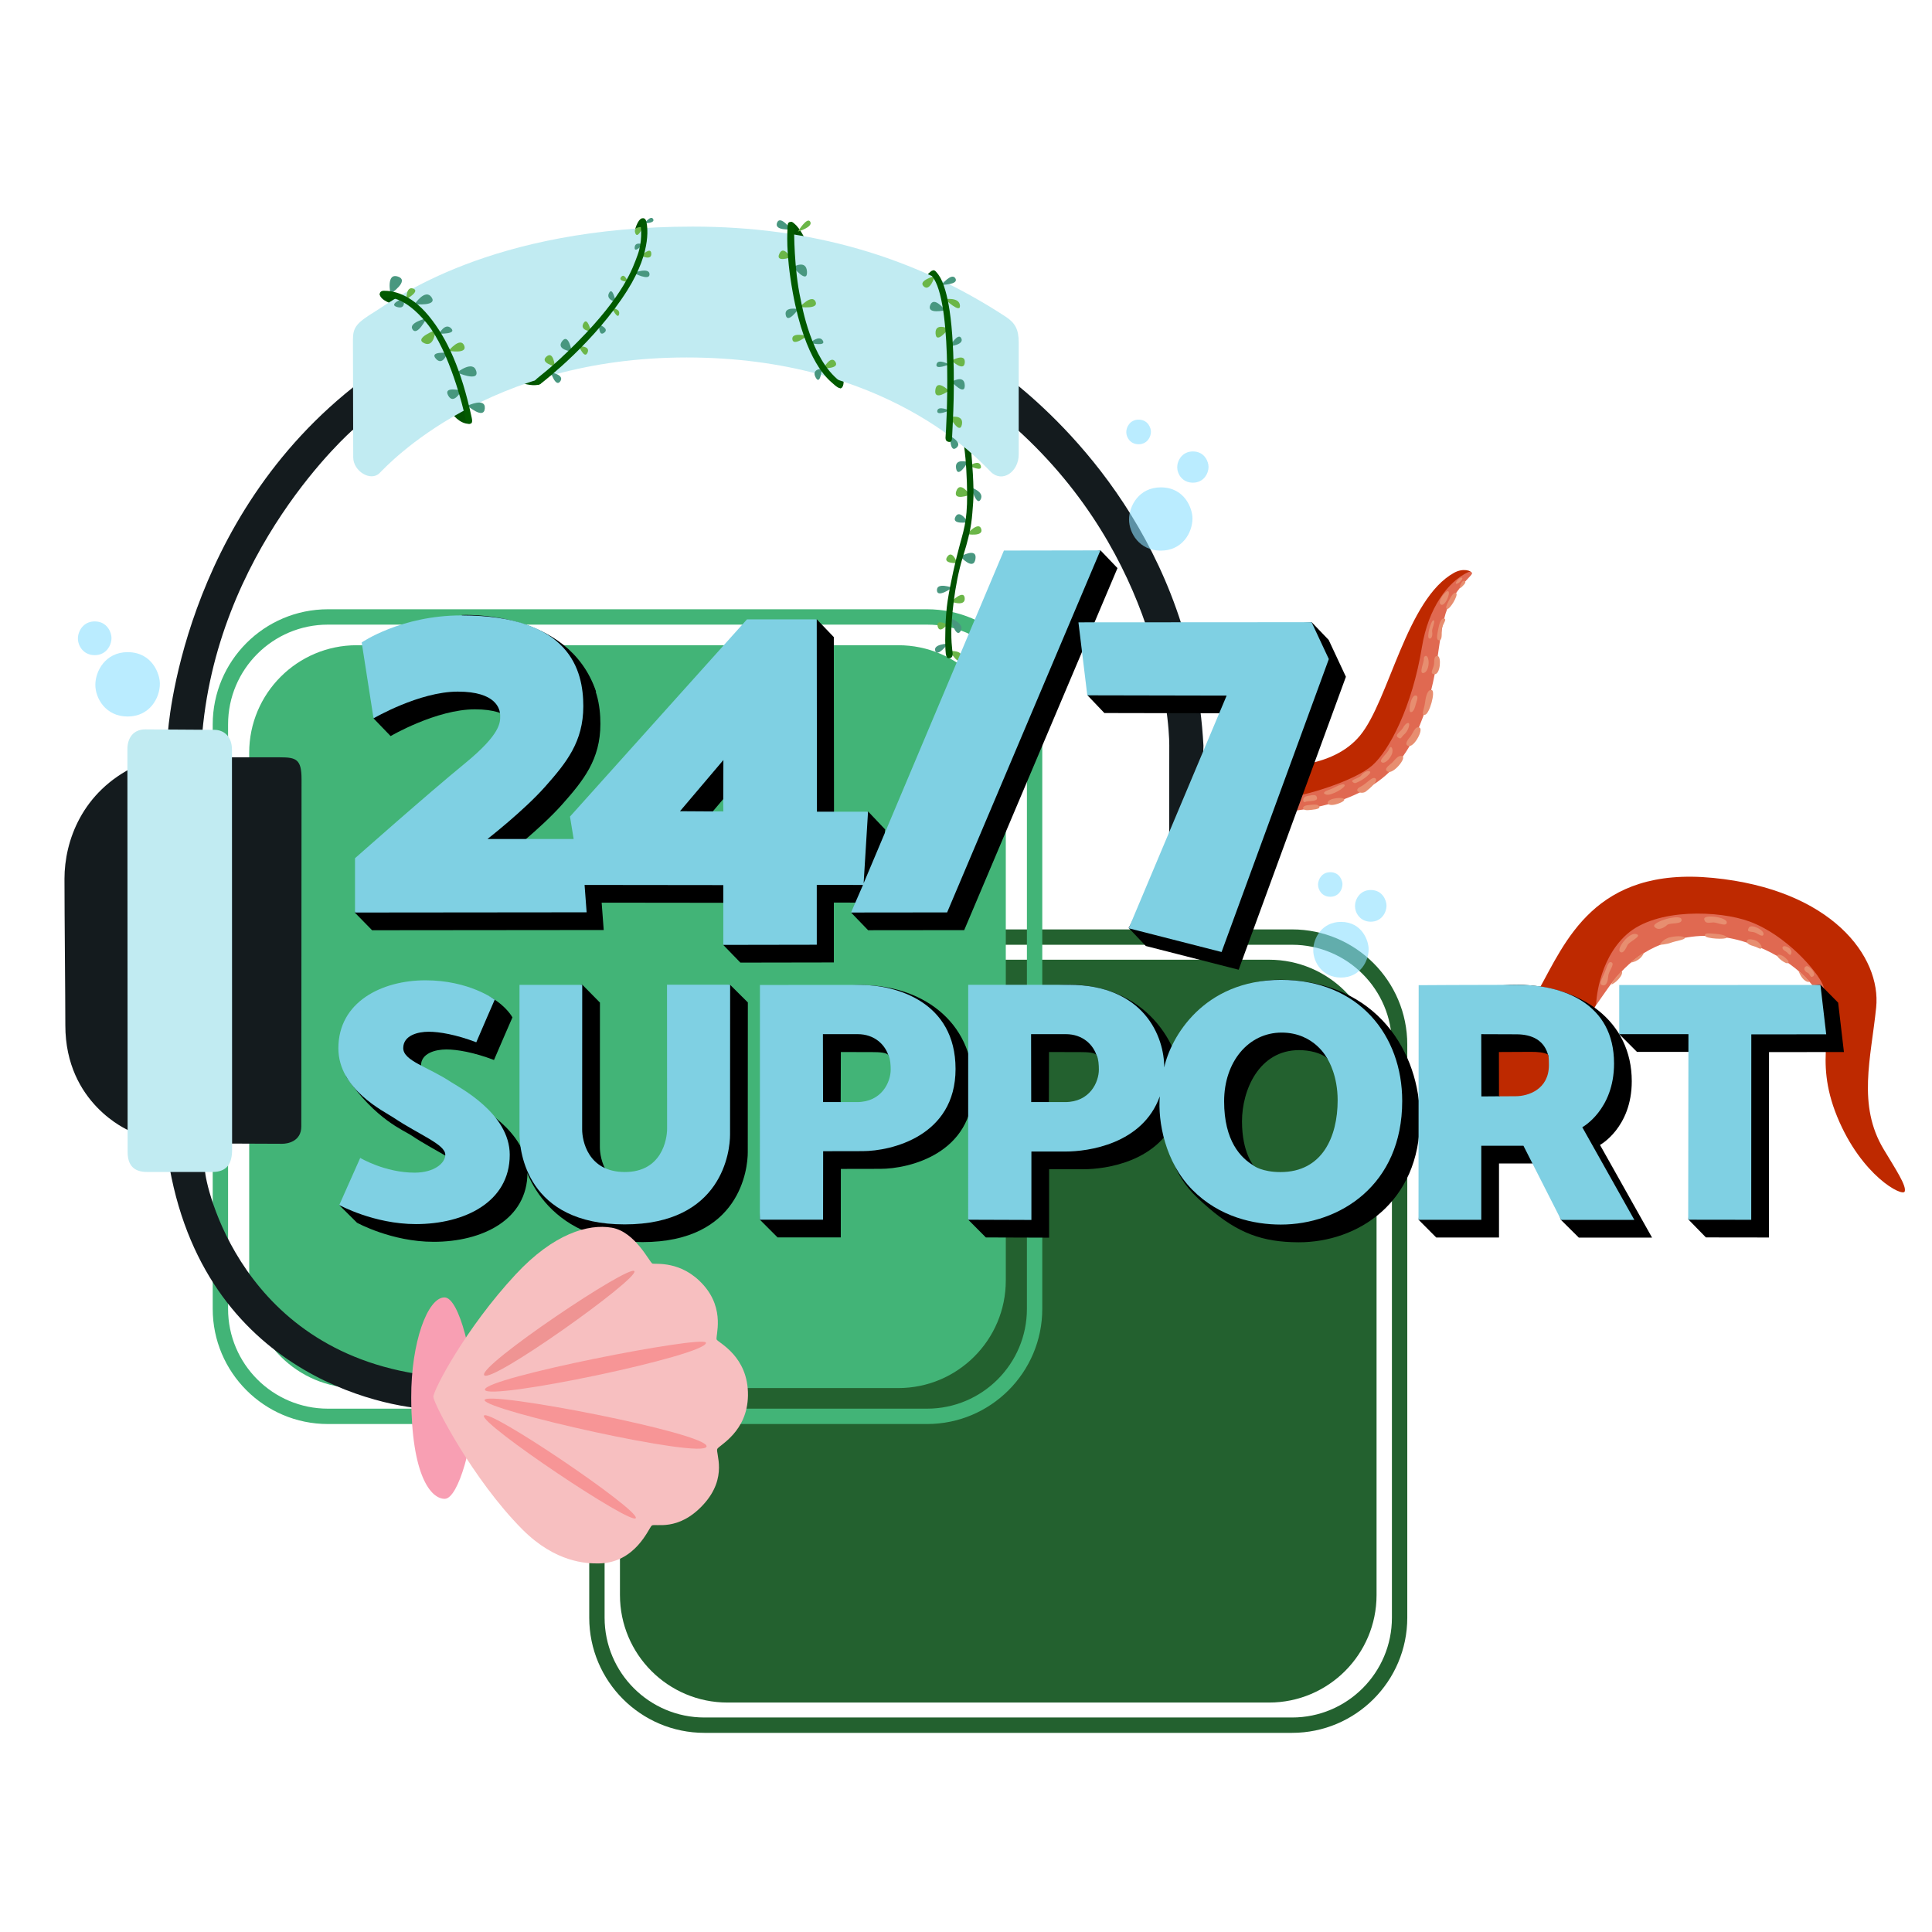 <svg xmlns="http://www.w3.org/2000/svg" xmlns:xlink="http://www.w3.org/1999/xlink" preserveAspectRatio="xMidYMid meet" width="4000" height="4000" viewBox="0 0 4000 4000" style="width:100%;height:100%"><defs><animate attributeType="XML" attributeName="opacity" dur="1s" from="0" to="1" xlink:href="#time_group"/></defs><g id="_R_G"><g id="_R_G_L_5_G" transform=" translate(2727.581, 1819.671) scale(1.59, 1.59) translate(0, 0)"><path id="_R_G_L_5_G_D_0_P_0" fill="#23612f" fill-opacity="1" fill-rule="nonzero" d=" M77 245.23 C77,245.23 77,932.5 77,932.5 C77,1009.77 14.27,1072.5 -63,1072.5 C-63,1072.5 -768.19,1072.5 -768.19,1072.5 C-845.45,1072.5 -908.19,1009.77 -908.19,932.5 C-908.19,932.5 -908.19,245.23 -908.19,245.23 C-908.19,167.96 -845.45,105.23 -768.19,105.23 C-768.19,105.23 -63,105.23 -63,105.23 C14.27,105.23 77,167.96 77,245.23z "/><path id="_R_G_L_5_G_D_1_P_0" stroke="#23612f" stroke-linecap="round" stroke-linejoin="round" fill="none" stroke-width="20" stroke-opacity="1" d=" M107.01 215.77 C107.01,215.77 107.01,961.96 107.01,961.96 C107.01,1039.23 44.27,1101.96 -32.99,1101.96 C-32.99,1101.96 -798.19,1101.96 -798.19,1101.96 C-875.46,1101.96 -938.19,1039.23 -938.19,961.96 C-938.19,961.96 -938.19,215.77 -938.19,215.77 C-938.19,138.5 -875.46,75.77 -798.19,75.77 C-798.19,75.77 -32.99,75.77 -32.99,75.77 C44.27,75.77 107.01,138.5 107.01,215.77z "/><path id="_R_G_L_5_G_D_2_P_0" fill="#42b477" fill-opacity="1" fill-rule="nonzero" d=" M-405.78 -164.28 C-405.78,-164.28 -405.78,523 -405.78,523 C-405.78,600.26 -468.52,663 -545.78,663 C-545.78,663 -1250.97,663 -1250.97,663 C-1328.24,663 -1390.97,600.26 -1390.97,523 C-1390.97,523 -1390.97,-164.28 -1390.97,-164.28 C-1390.97,-241.55 -1328.24,-304.28 -1250.97,-304.28 C-1250.97,-304.28 -545.78,-304.28 -545.78,-304.28 C-468.52,-304.28 -405.78,-241.55 -405.78,-164.28z "/><path id="_R_G_L_5_G_D_3_P_0" stroke="#42b477" stroke-linecap="round" stroke-linejoin="round" fill="none" stroke-width="20" stroke-opacity="1" d=" M-368.28 -201.1 C-368.28,-201.1 -368.28,559.82 -368.28,559.82 C-368.28,637.09 -431.01,699.82 -508.28,699.82 C-508.28,699.82 -1288.48,699.82 -1288.48,699.82 C-1365.74,699.82 -1428.48,637.09 -1428.48,559.82 C-1428.48,559.82 -1428.48,-201.1 -1428.48,-201.1 C-1428.48,-278.37 -1365.74,-341.1 -1288.48,-341.1 C-1288.48,-341.1 -508.28,-341.1 -508.28,-341.1 C-431.01,-341.1 -368.28,-278.37 -368.28,-201.1z "/></g><g id="_R_G_L_4_G" transform=" translate(2000, 2000) translate(0, 0)"><path id="_R_G_L_4_G_D_0_P_0" fill="#be2900" fill-opacity="1" fill-rule="nonzero" d=" M1010.67 -814.22 C912,-760 875.99,-550.24 816,-477.33 C758.22,-407.11 646.22,-409.78 581.33,-411.56 C537.14,-378.08 562.73,-319.4 562.73,-319.4 C562.73,-319.4 744.4,-303.17 857.4,-388.07 C970.4,-472.97 971.65,-672.12 988.5,-726.44 C1005.36,-780.75 1047.18,-806.35 1047.18,-812.59 C1047.18,-818.83 1029,-824.3 1010.67,-814.22z "/><path id="_R_G_L_4_G_D_1_P_0" fill="#be2900" fill-opacity="1" fill-rule="nonzero" d=" M1546.52 -182.41 C1300.9,-206.37 1240.99,-49.42 1184.68,51.23 C1128.36,151.87 1000.16,282.47 1000.16,282.47 C1000.16,282.47 1032,315 1078,376 C1339,112 1292,14 1428,-45 C1606.7,-122.53 1756,12 1779,67 C1802,122 1753.09,188.64 1803.65,311.9 C1854.22,435.16 1939.56,478.62 1943.51,466.77 C1947.46,454.91 1925.08,421.33 1899.97,379.52 C1845,288 1873.61,191.41 1884.39,85.97 C1895.18,-19.46 1792.14,-158.45 1546.52,-182.41z "/><path id="_R_G_L_4_G_D_2_P_0" fill="#e06951" fill-opacity="1" fill-rule="nonzero" d=" M1039.96 -815.56 C997.83,-796.24 957.06,-740.9 944,-660.57 C924.11,-538.23 876.86,-446.43 840.82,-414.95 C804.79,-383.48 703.06,-351.86 655.89,-347.14 C608.72,-342.43 585.41,-318.56 585.41,-318.56 C585.41,-318.56 606.38,-316.43 624.19,-317.07 C799.9,-323.47 865.38,-389.16 886.48,-411.75 C958.55,-488.95 975.1,-630.27 978.17,-652.29 C988.83,-728.64 995.86,-743.79 1010.5,-766.01 C1029.14,-794.29 1046.4,-808.38 1047.18,-812.59 C1047.96,-816.8 1042.07,-816.61 1039.96,-815.56z "/><path id="_R_G_L_4_G_D_3_P_0" fill="#e06951" fill-opacity="1" fill-rule="nonzero" d=" M1622.5 -92 C1560.31,-114.97 1429.5,-120.5 1368,-65.5 C1306.5,-10.5 1304.46,80.84 1304.46,80.84 C1304.46,80.84 1311.8,70.89 1326.13,50.24 C1360.84,0.23 1409.73,-48.65 1502.65,-60.59 C1595.57,-72.54 1690,-24.86 1737.14,22.86 C1784.29,70.57 1774.29,96.08 1784.79,125.58 C1788.84,94.62 1786.5,69.5 1774,39 C1762.62,11.24 1697.78,-64.2 1622.5,-92z "/><path id="_R_G_L_4_G_D_4_P_0" fill="#e78e70" fill-opacity="1" fill-rule="nonzero" d=" M707.56 -333.01 C694.22,-331.46 694.67,-321.5 708.89,-322.74 C716.59,-323.42 733.78,-324.3 731.56,-329.9 C729.33,-335.5 720.89,-334.57 707.56,-333.01z "/><path id="_R_G_L_4_G_D_5_P_0" fill="#e78e70" fill-opacity="1" fill-rule="nonzero" d=" M761.5 -346.51 C741.06,-342.03 745.94,-327.61 769.94,-335.94 C793.94,-344.27 781.94,-351 761.5,-346.51z "/><path id="_R_G_L_4_G_D_6_P_0" fill="#e78e70" fill-opacity="1" fill-rule="nonzero" d=" M847.56 -388.44 C840.45,-392.89 831.56,-378.67 816,-370.67 C800.44,-362.67 818.67,-354.22 828,-361.33 C837.33,-368.44 854.67,-384 847.56,-388.44z "/><path id="_R_G_L_4_G_D_7_P_0" fill="#e78e70" fill-opacity="1" fill-rule="nonzero" d=" M903.56 -434.22 C895.11,-438.22 887.56,-425.78 882.22,-420.89 C876.89,-416 862.67,-407.11 873.78,-402.22 C884.89,-397.33 912,-430.22 903.56,-434.22z "/><path id="_R_G_L_4_G_D_8_P_0" fill="#e78e70" fill-opacity="1" fill-rule="nonzero" d=" M938.67 -493.78 C929.33,-497.33 925.33,-480.89 919.11,-473.78 C912.89,-466.67 906.67,-456.44 917.78,-455.56 C928.89,-454.67 948,-490.22 938.67,-493.78z "/><path id="_R_G_L_4_G_D_9_P_0" fill="#e78e70" fill-opacity="1" fill-rule="nonzero" d=" M964.51 -571.21 C956.51,-573.88 952.18,-559.53 950.73,-547.65 C948.51,-529.43 940.96,-518.76 950.29,-520.1 C959.62,-521.43 972.51,-568.54 964.51,-571.21z "/><path id="_R_G_L_4_G_D_10_P_0" fill="#e78e70" fill-opacity="1" fill-rule="nonzero" d=" M976.83 -641.69 C969.46,-643.09 969.46,-635.37 969.11,-625.89 C968.76,-616.41 957.87,-604.47 970.16,-604.11 C982.45,-603.76 984.21,-640.29 976.83,-641.69z "/><path id="_R_G_L_4_G_D_11_P_0" fill="#e78e70" fill-opacity="1" fill-rule="nonzero" d=" M990.18 -719.3 C983.51,-721.05 980,-709.46 977.89,-698.23 C975.78,-686.99 972.62,-675.05 979.29,-674.35 C985.96,-673.65 984.91,-686.29 984.91,-696.12 C984.91,-705.95 996.85,-717.54 990.18,-719.3z "/><path id="_R_G_L_4_G_D_12_P_0" fill="#e78e70" fill-opacity="1" fill-rule="nonzero" d=" M1015.11 -771.62 C1010.9,-776.19 1003.87,-764.95 999.66,-756.52 C995.45,-748.09 991.23,-740.37 996.5,-739.31 C1001.77,-738.26 1019.33,-767.06 1015.11,-771.62z "/><path id="_R_G_L_4_G_D_13_P_0" fill="#e78e70" fill-opacity="1" fill-rule="nonzero" d=" M1026.7 -794.8 C1023.19,-789.53 1016.52,-773.03 1031.27,-789.88 C1037.94,-797.5 1030.21,-800.07 1026.7,-794.8z "/><path id="_R_G_L_4_G_D_14_P_0" fill="#e78e70" fill-opacity="1" fill-rule="nonzero" d=" M706.79 -351.98 C694.15,-349.52 697.66,-336.88 702.57,-339.69 C707.49,-342.5 727.86,-339.69 726.8,-347.76 C725.75,-355.84 719.43,-354.44 706.79,-351.98z "/><path id="_R_G_L_4_G_D_15_P_0" fill="#e78e70" fill-opacity="1" fill-rule="nonzero" d=" M783.69 -375.15 C779.13,-379.72 760.87,-367.78 752.09,-364.97 C743.31,-362.16 735.93,-357.6 746.12,-354.79 C756.3,-351.98 788.26,-370.59 783.69,-375.15z "/><path id="_R_G_L_4_G_D_16_P_0" fill="#e78e70" fill-opacity="1" fill-rule="nonzero" d=" M836.17 -402.74 C831.18,-405.55 822.44,-400.24 818.07,-394.31 C813.7,-388.38 795.28,-385.57 800.28,-381.2 C805.27,-376.83 806.52,-378.71 814.63,-382.45 C822.75,-386.2 841.17,-399.93 836.17,-402.74z "/><path id="_R_G_L_4_G_D_17_P_0" fill="#e78e70" fill-opacity="1" fill-rule="nonzero" d=" M876.13 -449.25 C872.38,-439.26 854.28,-427.09 860.21,-422.09 C866.14,-417.1 877.69,-428.34 881.75,-438.64 C885.8,-448.94 879.87,-459.24 876.13,-449.25z "/><path id="_R_G_L_4_G_D_18_P_0" fill="#e78e70" fill-opacity="1" fill-rule="nonzero" d=" M916.39 -502.94 C912.65,-504.19 907.97,-499.19 904.22,-492.33 C900.48,-485.46 886.74,-478.59 894.23,-473.29 C901.72,-467.98 900.16,-473.6 907.65,-479.84 C915.15,-486.08 920.14,-501.69 916.39,-502.94z "/><path id="_R_G_L_4_G_D_19_P_0" fill="#e78e70" fill-opacity="1" fill-rule="nonzero" d=" M930.13 -560.06 C921.39,-559.75 914.83,-526.98 920.45,-525.73 C926.07,-524.48 929.5,-534.78 931.07,-541.33 C932.63,-547.89 938.87,-560.37 930.13,-560.06z "/><path id="_R_G_L_4_G_D_20_P_0" fill="#e78e70" fill-opacity="1" fill-rule="nonzero" d=" M956.97 -635.91 C954.17,-646.53 947.3,-641.53 947.92,-635.6 C948.55,-629.67 937.31,-605.64 946.67,-606.57 C956.04,-607.51 959.78,-625.3 956.97,-635.91z "/><path id="_R_G_L_4_G_D_21_P_0" fill="#e78e70" fill-opacity="1" fill-rule="nonzero" d=" M967.9 -715.82 C962.91,-716.45 952.6,-679.62 959.16,-678.05 C965.71,-676.49 966.03,-688.36 965.09,-693.04 C964.15,-697.72 972.89,-715.2 967.9,-715.82z "/><path id="_R_G_L_4_G_D_22_P_0" fill="#e78e70" fill-opacity="1" fill-rule="nonzero" d=" M998.49 -775.76 C993.18,-778.88 974.45,-753.28 983.19,-748.29 C991.93,-743.29 1003.8,-772.64 998.49,-775.76z "/><path id="_R_G_L_4_G_D_23_P_0" fill="#e78e70" fill-opacity="1" fill-rule="nonzero" d=" M1026.9 -803.85 C1023.15,-806.66 1011.29,-792.93 1014.72,-791.36 C1018.16,-789.8 1030.64,-801.04 1026.9,-803.85z "/><path id="_R_G_L_4_G_D_24_P_0" fill="#e78e70" fill-opacity="1" fill-rule="nonzero" d=" M1336.44 -7.56 C1328.89,-11.11 1326.67,4.45 1320,18.67 C1313.33,32.89 1310.67,38.67 1318.67,40 C1326.67,41.33 1328.89,30.67 1329.78,20.44 C1330.67,10.22 1344,-4 1336.44,-7.56z "/><path id="_R_G_L_4_G_D_25_P_0" fill="#e78e70" fill-opacity="1" fill-rule="nonzero" d=" M1387.11 -66.22 C1372,-69.78 1347.11,-36 1353.78,-29.78 C1360.45,-23.56 1366.22,-36.44 1369.78,-43.56 C1373.33,-50.67 1402.22,-62.67 1387.11,-66.22z "/><path id="_R_G_L_4_G_D_26_P_0" fill="#e78e70" fill-opacity="1" fill-rule="nonzero" d=" M1481.33 -96.89 C1478.22,-108.89 1417.78,-90.67 1425.33,-81.33 C1432.89,-72 1445.33,-79.11 1451.56,-84.89 C1457.78,-90.67 1484.44,-84.89 1481.33,-96.89z "/><path id="_R_G_L_4_G_D_27_P_0" fill="#e78e70" fill-opacity="1" fill-rule="nonzero" d=" M1528.44 -96.89 C1530.22,-86.22 1540,-90.22 1547.56,-90.22 C1555.11,-90.22 1575.56,-80 1575.11,-90.67 C1574.67,-101.33 1526.67,-107.56 1528.44,-96.89z "/><path id="_R_G_L_4_G_D_28_P_0" fill="#e78e70" fill-opacity="1" fill-rule="nonzero" d=" M1620.74 -79.21 C1616,-70.12 1622.32,-71.7 1630.62,-70.12 C1638.91,-68.54 1649.19,-57.48 1651.16,-65.78 C1653.14,-74.07 1625.48,-88.3 1620.74,-79.21z "/><path id="_R_G_L_4_G_D_29_P_0" fill="#e78e70" fill-opacity="1" fill-rule="nonzero" d=" M1691.46 -40.1 C1687.9,-36.54 1693.83,-31.8 1697.78,-29.83 C1701.73,-27.85 1706.86,-17.19 1708.84,-27.06 C1710.81,-36.94 1695.01,-43.65 1691.46,-40.1z "/><path id="_R_G_L_4_G_D_30_P_0" fill="#e78e70" fill-opacity="1" fill-rule="nonzero" d=" M1739.26 0.59 C1732.94,3.36 1735.7,11.26 1742.03,13.63 C1748.35,16 1747.16,26.27 1754.27,21.14 C1761.38,16 1745.58,-2.17 1739.26,0.59z "/><path id="_R_G_L_4_G_D_31_P_0" fill="#e78e70" fill-opacity="1" fill-rule="nonzero" d=" M1357.63 10.47 C1351.75,16.5 1340.5,28.5 1335.9,37.73 C1340.25,39.31 1362.77,19.16 1357.63,10.47z "/><path id="_R_G_L_4_G_D_32_P_0" fill="#e78e70" fill-opacity="1" fill-rule="nonzero" d=" M1403.5 -26.75 C1393.75,-23.5 1377,-7.25 1377,-7.25 C1377,-7.25 1394.75,-8.75 1403.5,-26.75z "/><path id="_R_G_L_4_G_D_33_P_0" fill="#e78e70" fill-opacity="1" fill-rule="nonzero" d=" M1458.75 -59.75 C1443,-56.5 1435.75,-43.75 1435.75,-43.75 C1435.75,-43.75 1450.75,-44.75 1459.75,-48.25 C1468.75,-51.75 1488.5,-54.25 1488,-58 C1487.5,-61.75 1474.5,-63 1458.75,-59.75z "/><path id="_R_G_L_4_G_D_34_P_0" fill="#e78e70" fill-opacity="1" fill-rule="nonzero" d=" M1550.25 -66.75 C1538.5,-67.5 1529,-69.25 1530,-62.75 C1531,-56.25 1574,-54.5 1574.75,-58.75 C1575.5,-63 1562,-66 1550.25,-66.75z "/><path id="_R_G_L_4_G_D_35_P_0" fill="#e78e70" fill-opacity="1" fill-rule="nonzero" d=" M1631.5 -54 C1622.75,-56 1617.5,-56.25 1616.75,-51.25 C1616,-46.25 1623.5,-43 1631.75,-40.75 C1640,-38.5 1645.25,-33 1647,-37.5 C1648.75,-42 1640.25,-52 1631.5,-54z "/><path id="_R_G_L_4_G_D_36_P_0" fill="#e78e70" fill-opacity="1" fill-rule="nonzero" d=" M1679.75 -22.25 C1677.25,-18.5 1699,-2.25 1702,-6.25 C1705,-10.25 1700.25,-12.75 1696.5,-16.75 C1692.75,-20.75 1682.25,-26 1679.75,-22.25z "/><path id="_R_G_L_4_G_D_37_P_0" fill="#e78e70" fill-opacity="1" fill-rule="nonzero" d=" M1724 10.5 C1726,17.25 1733.75,33 1746,33.25 C1745.5,30.75 1739.75,25 1736,21.5 C1732.25,18 1730.25,15.25 1724,10.5z "/></g><g id="_R_G_L_3_G" transform=" translate(2144, 2048) scale(1.31, 1.31) translate(0, 0)"><path id="_R_G_L_3_G_D_0_P_0" fill="#000000" fill-opacity="1" fill-rule="nonzero" d=" M-936.15 13.97 C-1005.32,13.97 -1073.86,48.14 -1073.86,121.44 C-1073.86,134.85 -1095.36,129.69 -1088.6,139.57 C-1043.07,206.02 -998.39,223.15 -986.68,230.99 C-945.88,258.33 -904.88,273.24 -904.88,289.6 C-904.88,303.27 -922.9,317.97 -953.34,317.97 C-1000.35,317.97 -1039.33,294.67 -1039.33,294.67 C-1039.33,294.67 -1100.29,341.46 -1100.29,341.46 C-1100.29,341.46 -1072.44,369.11 -1072.44,369.11 C-1072.44,369.11 -1017.88,399.27 -951.26,399.27 C-874.91,399.27 -803.01,364.79 -803.01,289.73 C-803.01,224 -883.54,182.92 -896,174.67 C-932.22,150.67 -971.33,141.33 -971.33,121.11 C-971.33,100.89 -948.02,95.25 -931.09,95.25 C-914.17,95.25 -887.67,99.83 -855.9,111.9 C-849.24,96.08 -826.76,44.61 -826.76,44.61 C-826.76,44.61 -835.5,27.75 -859.6,13.59 C-876.11,3.88 -906.8,13.97 -936.15,13.97z "/><path id="_R_G_L_3_G_D_1_P_0" fill="#000000" fill-opacity="1" fill-rule="nonzero" d=" M-454.7 20.94 C-454.7,20.94 -482.96,-7.16 -482.96,-7.16 C-482.96,-7.16 -554.46,20.94 -554.46,20.94 C-554.46,20.94 -554.33,232.07 -554.33,248.57 C-554.33,265.07 -562.45,316.95 -621.08,316.95 C-679.71,316.95 -688.58,266.95 -688.58,249.69 C-688.58,232.44 -688.46,21.19 -688.46,21.19 C-688.46,21.19 -716.45,-7.22 -716.45,-7.22 C-716.45,-7.22 -787.59,21.19 -787.59,21.19 C-787.59,21.19 -812.89,223.45 -812.89,252.48 C-812.89,280.5 -776.12,399.73 -621.35,399.73 C-466.57,399.73 -454.83,283.32 -454.83,257.95 C-454.83,232.57 -454.7,20.94 -454.7,20.94z "/><path id="_R_G_L_3_G_D_2_P_0" fill="#000000" fill-opacity="1" fill-rule="nonzero" d=" M-277.24 -6.54 C-334.06,-6.17 -407.58,21.31 -407.58,21.31 C-407.58,21.31 -435.72,364.28 -435.72,364.28 C-435.72,364.28 -407.7,392.32 -407.7,392.32 C-407.7,392.32 -307.82,392.32 -307.82,392.32 C-307.82,392.32 -307.7,284.07 -307.7,284.07 C-307.7,284.07 -290.12,283.95 -245.32,283.95 C-200.52,283.95 -98.44,260.54 -98.44,154.07 C-98.44,47.59 -183.77,-7.13 -277.24,-6.54z "/><path id="_R_G_L_3_G_D_3_P_0" fill="#000000" fill-opacity="1" fill-rule="nonzero" d=" M387.98 -14.96 C264.63,-16.59 241.34,105.1 231.35,151.71 C231.5,103 187.06,-6.52 51.77,-7.4 C19.64,-7.61 -78.44,21.06 -78.44,21.06 C-78.44,21.06 -106.41,364.32 -106.41,364.32 C-106.41,364.32 -78.51,392.36 -78.51,392.36 C-78.51,392.36 21.44,392.7 21.44,392.7 C21.44,392.7 21.44,284.57 21.44,284.57 C21.44,284.57 40.94,284.57 75.69,284.57 C110.44,284.57 197.15,273.18 224.37,197.33 C222.54,219.13 208.41,252.93 220.93,280.91 C233.13,308.14 248.35,324.09 273.58,345.73 C320.01,385.54 358.52,399.83 415.62,400.01 C508.33,400.3 607.49,337.88 607.49,204.7 C607.49,101.25 540.8,-12.95 387.98,-14.96z "/><path id="_R_G_L_3_G_D_4_P_0" fill="#000000" fill-opacity="1" fill-rule="nonzero" d=" M762.7 -6.98 C691.38,-7.88 633.5,21.69 633.5,21.69 C633.5,21.69 605.47,364.52 605.47,364.52 C605.47,364.52 633.24,392.44 633.24,392.44 C633.24,392.44 732.46,392.45 732.46,392.45 C732.46,392.45 732.46,275.45 732.46,275.45 C732.46,275.45 799.09,275.45 799.09,275.45 C799.09,275.45 830.47,364.73 830.47,364.73 C830.47,364.73 858.62,392.64 858.62,392.64 C858.62,392.64 974.37,392.64 974.37,392.64 C974.37,392.64 892.09,246.19 892.09,246.19 C892.09,246.19 942.29,218.94 942.29,145.43 C942.29,50.53 862.71,-5.73 762.7,-6.98z "/><path id="_R_G_L_3_G_D_5_P_0" fill="#000000" fill-opacity="1" fill-rule="nonzero" d=" M1268.48 21.31 C1268.48,21.31 1240.4,-7.09 1240.4,-7.09 C1240.4,-7.09 950.47,21.44 950.47,21.44 C950.47,21.44 922.17,70.72 922.17,70.72 C922.17,70.72 950.47,99.07 950.47,99.07 C950.47,99.07 1059.85,99.07 1059.85,99.07 C1059.85,99.07 1031.71,363.89 1031.71,363.89 C1031.71,363.89 1059.47,392.32 1059.47,392.32 C1059.47,392.32 1159.1,392.45 1159.1,392.45 C1159.1,392.45 1159.22,99.44 1159.22,99.44 C1159.22,99.44 1277.6,99.32 1277.6,99.32 C1277.6,99.32 1268.48,21.31 1268.48,21.31z "/><path id="_R_G_L_3_G_D_6_P_0" fill="#7fd0e3" fill-opacity="1" fill-rule="nonzero" d=" M-964.15 -14.03 C-1033.32,-14.03 -1101.86,20.14 -1101.86,93.44 C-1101.86,158.47 -1029.43,193.11 -1014.68,202.99 C-973.88,230.33 -932.88,245.24 -932.88,261.6 C-932.88,275.27 -950.9,289.97 -981.34,289.97 C-1028.35,289.97 -1067.33,266.67 -1067.33,266.67 C-1067.33,266.67 -1100.44,341.11 -1100.44,341.11 C-1100.44,341.11 -1045.88,371.27 -979.26,371.27 C-902.91,371.27 -831.01,336.79 -831.01,261.73 C-831.01,196 -911.54,154.92 -924,146.67 C-960.22,122.67 -999.33,113.33 -999.33,93.11 C-999.33,72.89 -976.02,67.25 -959.09,67.25 C-942.17,67.25 -915.67,71.83 -883.9,83.9 C-877.24,68.08 -854.76,16.61 -854.76,16.61 C-854.76,16.61 -894.98,-14.03 -964.15,-14.03z "/><path id="_R_G_L_3_G_D_7_P_0" fill="#7fd0e3" fill-opacity="1" fill-rule="nonzero" d=" M-482.7 -7.06 C-482.7,-7.06 -582.46,-7.06 -582.46,-7.06 C-582.46,-7.06 -582.33,204.07 -582.33,220.57 C-582.33,237.07 -590.45,288.95 -649.08,288.95 C-707.71,288.95 -716.58,238.95 -716.58,221.69 C-716.58,204.44 -716.46,-6.81 -716.46,-6.81 C-716.46,-6.81 -815.59,-6.81 -815.59,-6.81 C-815.59,-6.81 -815.6,199.31 -815.6,228.35 C-815.6,256.37 -804.12,371.73 -649.35,371.73 C-494.57,371.73 -482.83,255.32 -482.83,229.95 C-482.83,204.57 -482.7,-7.06 -482.7,-7.06z "/><path id="_R_G_L_3_G_D_8_P_0" fill="#7fd0e3" fill-opacity="1" fill-rule="nonzero" d=" M-277.5 -6.79 C-334.31,-6.79 -435.58,-6.69 -435.58,-6.69 C-435.58,-6.69 -435.7,364.32 -435.7,364.32 C-435.7,364.32 -335.82,364.32 -335.82,364.32 C-335.82,364.32 -335.7,256.07 -335.7,256.07 C-335.7,256.07 -318.12,255.95 -273.32,255.95 C-228.52,255.95 -126.44,232.54 -126.44,126.07 C-126.44,19.59 -220.68,-6.79 -277.5,-6.79z "/><path id="_R_G_L_3_G_D_9_P_0" fill="#7fd0e3" fill-opacity="1" fill-rule="nonzero" d=" M387.88 -14.69 C264.53,-14.69 213.33,77.1 203.35,123.71 C203.5,75 171.55,-6.96 52.21,-6.96 C20.08,-6.96 -106.44,-6.94 -106.44,-6.94 C-106.44,-6.94 -106.51,364.36 -106.51,364.36 C-106.51,364.36 -6.56,364.7 -6.56,364.7 C-6.56,364.7 -6.56,256.57 -6.56,256.57 C-6.56,256.57 12.94,256.57 47.69,256.57 C82.44,256.57 169.15,245.18 196.37,169.33 C193.03,209.19 204.75,273.5 247.75,317 C290.75,360.5 345.74,372.01 387.62,372.01 C480.33,372.01 579.49,309.88 579.49,176.7 C579.49,73.25 511.24,-14.69 387.88,-14.69z "/><path id="_R_G_L_3_G_D_10_P_0" fill="#7fd0e3" fill-opacity="1" fill-rule="nonzero" d=" M762.44 -6.89 C691.11,-6.89 605.5,-6.31 605.5,-6.31 C605.5,-6.31 605.24,364.44 605.24,364.44 C605.24,364.44 704.46,364.45 704.46,364.45 C704.46,364.45 704.46,247.45 704.46,247.45 C704.46,247.45 771.09,247.45 771.09,247.45 C771.09,247.45 830.62,364.64 830.62,364.64 C830.62,364.64 946.37,364.64 946.37,364.64 C946.37,364.64 864.09,218.19 864.09,218.19 C864.09,218.19 914.29,190.94 914.29,117.43 C914.29,22.53 833.78,-6.89 762.44,-6.89z "/><path id="_R_G_L_3_G_D_11_P_0" fill="#7fd0e3" fill-opacity="1" fill-rule="nonzero" d=" M1240.48 -6.69 C1240.48,-6.69 922.47,-6.56 922.47,-6.56 C922.47,-6.56 922.47,71.07 922.47,71.07 C922.47,71.07 1031.85,71.07 1031.85,71.07 C1031.85,71.07 1031.47,364.32 1031.47,364.32 C1031.47,364.32 1131.1,364.45 1131.1,364.45 C1131.1,364.45 1131.22,71.44 1131.22,71.44 C1131.22,71.44 1249.6,71.32 1249.6,71.32 C1249.6,71.32 1240.48,-6.69 1240.48,-6.69z "/><path id="_R_G_L_3_G_D_12_P_0" fill="#000000" fill-opacity="1" fill-rule="nonzero" d=" M-281.09 71.08 C-307.58,71.08 -336.07,71.08 -336.07,71.08 C-336.07,71.08 -335.87,178.43 -335.87,178.43 C-335.87,178.43 -307.7,178.44 -307.7,178.44 C-307.7,178.44 -247.38,120.24 -231.93,106.8 C-237.15,87.73 -254.6,71.08 -281.09,71.08z "/><path id="_R_G_L_3_G_D_13_P_0" fill="#42b477" fill-opacity="1" fill-rule="nonzero" d=" M-307.7 99.32 C-307.7,99.32 -307.95,178.44 -307.95,178.44 C-307.95,178.44 -297.57,178.44 -282.32,178.44 C-243.07,178.44 -228.94,146.82 -228.94,127.07 C-228.94,119.94 -229.57,110.19 -232.19,104.82 C-234.58,99.94 -247.32,99.44 -258.07,99.44 C-268.82,99.44 -307.7,99.32 -307.7,99.32z "/><path id="_R_G_L_3_G_D_14_P_0" fill="#000000" fill-opacity="1" fill-rule="nonzero" d=" M47.91 71.08 C21.42,71.08 -7.07,71.08 -7.07,71.08 C-7.07,71.08 -6.87,178.43 -6.87,178.43 C-6.87,178.43 21.3,178.44 21.3,178.44 C21.3,178.44 81.62,120.24 97.07,106.8 C91.85,87.73 74.39,71.08 47.91,71.08z "/><path id="_R_G_L_3_G_D_15_P_0" fill="#23612f" fill-opacity="1" fill-rule="nonzero" d=" M21.3 99.32 C21.3,99.32 21.05,178.44 21.05,178.44 C21.05,178.44 31.43,178.44 46.68,178.44 C85.93,178.44 100.06,146.82 100.06,127.07 C100.06,119.94 99.43,110.19 96.81,104.82 C94.42,99.94 81.68,99.44 70.93,99.44 C60.18,99.44 21.3,99.32 21.3,99.32z "/><path id="_R_G_L_3_G_D_16_P_0" fill="#000000" fill-opacity="1" fill-rule="nonzero" d=" M704.4 71.11 C704.4,71.11 704.59,169.48 704.59,169.48 C704.59,169.48 733.04,169.28 733.04,169.28 C733.04,169.28 804.54,109.43 810.67,106.47 C804.94,80.59 784.4,71.31 759.9,71.31 C735.41,71.31 704.4,71.11 704.4,71.11z "/><path id="_R_G_L_3_G_D_17_P_0" fill="#be2900" fill-opacity="1" fill-rule="nonzero" d=" M782.71 99.07 C771.09,99.07 732.34,99.32 732.34,99.32 C732.34,99.32 732.46,169.32 732.46,169.32 C732.46,169.32 738.84,169.19 758.71,169.19 C778.59,169.19 811.35,158.44 811.35,119.9 C811.35,108.8 810.84,105.57 809.71,103.07 C802.71,99.82 794.34,99.07 782.71,99.07z "/><path id="_R_G_L_3_G_D_18_P_0" fill="#000000" fill-opacity="1" fill-rule="nonzero" d=" M388.87 68.6 C336.42,68.6 298.03,114.8 298.03,177.23 C298.03,239.66 324.09,266.82 345.16,278.99 C372.75,260 461.28,110.12 461.28,110.12 C461.28,110.12 441.31,68.6 388.87,68.6z "/><path id="_R_G_L_3_G_D_19_P_0" fill="#23612f" fill-opacity="1" fill-rule="nonzero" d=" M416.45 96.32 C353.38,96.32 326.28,159.09 326.28,208.89 C326.28,258.68 344.89,279.09 344.89,279.09 C344.89,279.09 357.95,289.05 387.18,289.05 C453.24,289.05 477.45,233.17 477.45,175.57 C477.45,137.37 463.7,113.69 460.7,109.07 C451.45,100.82 433.33,96.32 416.45,96.32z "/></g><g id="_R_G_L_2_G_N_4_T_0" transform=" translate(2144, 2048) scale(1.31, 1.31) translate(0, 0)"><g id="_R_G_L_2_G" transform=" translate(-227.429, -103.837) translate(0, 0)"><path id="_R_G_L_2_G_D_0_P_0" fill="#025201" fill-opacity="1" fill-rule="nonzero" d=" M91.36 -775.25 C91.36,-775.25 88.49,-766.88 89.99,-761.25 C100.49,-761.38 105.24,-767.5 105.24,-767.5 C105.24,-767.5 91.36,-775.25 91.36,-775.25z "/><path id="_R_G_L_2_G_D_1_P_0" fill="#025201" fill-opacity="1" fill-rule="nonzero" d=" M-394.03 -1114.26 C-394.03,-1114.26 -399.9,-1116.01 -405.9,-1095.89 C-407.01,-1092.17 -391.03,-1094.39 -391.03,-1094.39 C-391.03,-1094.39 -394.03,-1114.26 -394.03,-1114.26z "/><path id="_R_G_L_2_G_D_2_P_0" fill="#025201" fill-opacity="1" fill-rule="nonzero" d=" M-159.67 -1108.85 C-159.67,-1108.85 -159.84,-1083.56 -159.84,-1083.56 C-159.84,-1083.56 -143.34,-1076.89 -137.72,-1083.56 C-151.24,-1109.9 -159.67,-1108.85 -159.67,-1108.85z "/><path id="_R_G_L_2_G_D_3_P_0" fill="#025201" fill-opacity="1" fill-rule="nonzero" d=" M63.97 -1031.72 C59.94,-1029.64 55.5,-1024.23 55.5,-1024.23 C55.5,-1024.23 70.21,-1017.43 70.21,-1017.43 C70.21,-1017.43 67.43,-1026.87 63.97,-1031.72z "/><path id="_R_G_L_2_G_D_4_P_0" fill="#025201" fill-opacity="1" fill-rule="nonzero" d=" M-90.77 -863.51 C-90.77,-863.51 -87.27,-851 -80.77,-845.75 C-74.02,-848 -76.27,-861.13 -76.27,-861.13 C-76.27,-861.13 -90.77,-863.51 -90.77,-863.51z "/><path id="_R_G_L_2_G_D_5_P_0" fill="#025201" fill-opacity="1" fill-rule="nonzero" d=" M-560.03 -864.13 C-560.03,-864.13 -582.78,-853.63 -582.78,-853.63 C-582.78,-853.63 -562.78,-847.26 -554.53,-853.38 C-555.53,-857.88 -560.03,-864.13 -560.03,-864.13z "/><path id="_R_G_L_2_G_D_6_P_0" fill="#025201" fill-opacity="1" fill-rule="nonzero" d=" M-673.31 -815.94 C-673.31,-815.94 -695.55,-807.18 -695.55,-807.18 C-695.55,-807.18 -683.76,-788.98 -666.91,-789.66 C-668.09,-796.9 -673.31,-815.94 -673.31,-815.94z "/><path id="_R_G_L_2_G_D_7_P_0" fill="#025201" fill-opacity="1" fill-rule="nonzero" d=" M-809.17 -994.88 C-807.92,-983.76 -787.29,-978.76 -787.29,-978.76 C-787.29,-978.76 -774.41,-987.13 -774.41,-987.13 C-774.41,-987.13 -802.17,-995.51 -809.17,-994.88z "/><path id="_R_G_L_2_G_D_8_P_0" fill="#141b1e" fill-opacity="1" fill-rule="nonzero" d=" M-309.31 -1027.37 C-309.31,-1027.37 -784.21,-898.41 -838.01,-857.59 C-1123.39,-641.03 -1143.9,-300.98 -1143.9,-300.98 C-1143.9,-300.98 -1162.13,-271.27 -1194.54,-248.99 C-1279.62,-208.48 -1307.3,-130.15 -1307.3,-70.73 C-1307.3,-11.31 -1305.95,114.29 -1305.95,160.88 C-1305.95,285.12 -1205.68,327.07 -1205.68,327.07 C-1205.68,327.07 -1149.37,340.73 -1141.11,386.32 C-1079.58,725.88 -778.31,768.52 -723.35,767.5 C-698.92,879.46 -716.22,653.51 -723.02,715.39 C-1029.91,683.49 -1085.17,409.24 -1085.17,390.92 C-1085.17,372.6 -1087.21,347.66 -1087.21,347.66 C-1087.21,347.66 -971.18,348.17 -963.04,348.17 C-954.9,348.17 -933.01,344.61 -933.01,320.69 C-933.01,289.65 -932.64,-196.68 -932.64,-228.04 C-932.64,-259.4 -940.88,-262.62 -966.62,-262.62 C-992.35,-262.62 -1049.45,-262.62 -1049.45,-262.62 C-1049.45,-262.62 -1067.14,-277.9 -1090.52,-287.64 C-1070.3,-589.63 -851.81,-779.99 -851.81,-779.99 C-851.81,-779.99 -314.41,-964.93 -314.41,-964.93 C-314.41,-964.93 149.28,-825.16 197.44,-781.64 C421.56,-579.09 438.77,-321.85 438.77,-282.04 C438.77,-136.16 438.43,-108.05 438.43,-98.49 C464.43,-99.16 492.78,-219.16 492.78,-281.05 C475.4,-602.35 272.75,-790.53 196.61,-852.65 C135.22,-902.74 -309.31,-1027.37 -309.31,-1027.37z "/><path id="_R_G_L_2_G_D_9_P_0" fill="#c1ebf2" fill-opacity="1" fill-rule="nonzero" d=" M-314.42 -1101.39 C-635.29,-1101.39 -786.73,-985.48 -816.14,-967.39 C-845.54,-949.3 -851.42,-942.51 -851.42,-922.61 C-851.42,-902.7 -850.97,-758.4 -850.97,-736.69 C-850.97,-714.98 -823.37,-697.79 -809.35,-711.81 C-795.33,-725.83 -640.12,-894.56 -323.97,-894.56 C-7.82,-894.56 138.22,-732.22 156.54,-713.9 C174.86,-695.58 200.81,-713.9 200.81,-741.38 C200.81,-768.86 200.81,-898.12 200.81,-918.48 C200.81,-938.84 195.2,-949.21 180.15,-959.05 C33.79,-1054.75 -128.66,-1101.39 -314.42,-1101.39z "/><path id="_R_G_L_2_G_D_10_P_0" fill="#c1ebf2" fill-opacity="1" fill-rule="nonzero" d=" M-1179.64 -306.76 C-1198.22,-306.76 -1207.87,-293.54 -1207.87,-275.31 C-1207.87,-257.08 -1207.52,340.16 -1207.52,360.89 C-1207.52,381.62 -1198.22,392.7 -1176.78,392.7 C-1155.33,392.7 -1097.08,392.7 -1073.49,392.7 C-1049.9,392.7 -1042.39,378.76 -1042.39,357.32 C-1042.39,335.87 -1042.61,-254.18 -1042.61,-274.68 C-1042.61,-295.19 -1054.9,-306.05 -1070.63,-306.05 C-1091,-306.05 -1161.05,-306.76 -1179.64,-306.76z "/><path id="_R_G_L_2_G_D_11_P_0" fill="#f89fb3" fill-opacity="1" fill-rule="nonzero" d=" M-659.74 753.29 C-659.93,688.74 -683.19,590.9 -706.71,590.97 C-733.51,591.05 -759.56,662.23 -759.3,749.2 C-758.94,872.82 -728.2,909.38 -706.32,909.31 C-684.44,909.25 -659.55,817.83 -659.74,753.29z "/><path id="_R_G_L_2_G_D_12_P_0" fill="#f7bfc0" fill-opacity="1" fill-rule="nonzero" d=" M-227.09 746 C-226.18,683.64 -274.38,662.44 -276.58,657.53 C-278.78,652.61 -262.5,610.45 -297.62,571.17 C-332.74,531.89 -373.75,539.12 -378.13,537.49 C-382.51,535.86 -405.08,487.25 -442.29,480.79 C-479.51,474.34 -534.26,490.18 -594.14,554.54 C-673.75,640.1 -724.33,737.61 -724.3,748.01 C-724.27,758.4 -661.97,878.97 -583.65,957.63 C-530.99,1010.54 -481.75,1011.49 -463.7,1011.43 C-404.63,1011.26 -384.01,955.41 -379.1,951.56 C-374.19,947.72 -337.5,961.83 -297.69,918.5 C-257.89,875.18 -278.79,836.4 -275.53,830.37 C-272.26,824.35 -227.93,803.42 -227.09,746z "/><path id="_R_G_L_2_G_D_13_P_0" fill="#ef9493" fill-opacity="1" fill-rule="nonzero" d=" M-406.54 549.61 C-412.59,537.04 -653.88,699.12 -643.99,713.86 C-634.1,728.6 -400.48,562.17 -406.54,549.61z "/><path id="_R_G_L_2_G_D_14_P_0" fill="#f79596" fill-opacity="1" fill-rule="nonzero" d=" M-293.52 662.5 C-296,649.94 -645.07,718.23 -642.83,736.83 C-640.59,755.42 -289.64,682.18 -293.52,662.5z "/><path id="_R_G_L_2_G_D_15_P_0" fill="#f79596" fill-opacity="1" fill-rule="nonzero" d=" M-292.49 826.59 C-288.73,805.8 -642.83,737.37 -643.33,753.24 C-643.83,769.1 -296.26,847.39 -292.49,826.59z "/><path id="_R_G_L_2_G_D_16_P_0" fill="#f79596" fill-opacity="1" fill-rule="nonzero" d=" M-404.29 939.6 C-399.96,925.92 -637.28,765.25 -644.35,777.85 C-651.42,790.46 -408.63,953.29 -404.29,939.6z "/><path id="_R_G_L_2_G_D_17_P_0" fill="#48977f" fill-opacity="1" fill-rule="nonzero" d=" M-780.28 -1022.39 C-799.43,-1028.87 -792.04,-995.1 -792.04,-995.1 C-792.04,-995.1 -761.13,-1015.91 -780.28,-1022.39z "/><path id="_R_G_L_2_G_D_18_P_0" fill="#48977f" fill-opacity="1" fill-rule="nonzero" d=" M-727.15 -989.67 C-737.08,-1004.18 -753.87,-978.8 -753.87,-978.8 C-753.87,-978.8 -717.23,-975.17 -727.15,-989.67z "/><path id="_R_G_L_2_G_D_19_P_0" fill="#48977f" fill-opacity="1" fill-rule="nonzero" d=" M-696.24 -940.63 C-705.78,-950.17 -715.13,-932.23 -715.13,-932.23 C-715.13,-932.23 -686.69,-931.09 -696.24,-940.63z "/><path id="_R_G_L_2_G_D_20_P_0" fill="#48977f" fill-opacity="1" fill-rule="nonzero" d=" M-656.54 -873.07 C-661.69,-891.01 -686.88,-870.78 -686.88,-870.78 C-686.88,-870.78 -651.39,-855.13 -656.54,-873.07z "/><path id="_R_G_L_2_G_D_21_P_0" fill="#48977f" fill-opacity="1" fill-rule="nonzero" d=" M-670.28 -818.3 C-670.28,-818.3 -644.52,-795.78 -642.99,-813.91 C-641.46,-832.04 -670.28,-818.3 -670.28,-818.3z "/><path id="_R_G_L_2_G_D_22_P_0" fill="#48977f" fill-opacity="1" fill-rule="nonzero" d=" M-680.01 -842.16 C-680.01,-842.16 -709.4,-849.79 -700.82,-834.33 C-692.23,-818.87 -680.01,-842.16 -680.01,-842.16z "/><path id="_R_G_L_2_G_D_23_P_0" fill="#48977f" fill-opacity="1" fill-rule="nonzero" d=" M-702.15 -901.7 C-702.15,-901.7 -731.16,-904.75 -720.28,-892.54 C-709.4,-880.32 -702.15,-901.7 -702.15,-901.7z "/><path id="_R_G_L_2_G_D_24_P_0" fill="#48977f" fill-opacity="1" fill-rule="nonzero" d=" M-735.36 -956.28 C-735.36,-956.28 -764.56,-949.6 -757.11,-938.72 C-749.67,-927.84 -735.36,-956.28 -735.36,-956.28z "/><path id="_R_G_L_2_G_D_25_P_0" fill="#48977f" fill-opacity="1" fill-rule="nonzero" d=" M-771.81 -988.15 C-771.81,-988.15 -796.62,-978.41 -781.35,-974.22 C-766.08,-970.02 -771.81,-988.15 -771.81,-988.15z "/><path id="_R_G_L_2_G_D_26_P_0" fill="#6bb648" fill-opacity="1" fill-rule="nonzero" d=" M-756.16 -1003.41 C-767.61,-1007.61 -766.85,-986.81 -766.85,-986.81 C-766.85,-986.81 -744.71,-999.22 -756.16,-1003.41z "/><path id="_R_G_L_2_G_D_27_P_0" fill="#6bb648" fill-opacity="1" fill-rule="nonzero" d=" M-738.93 -917.19 C-722.48,-909.45 -721,-937.73 -721,-937.73 C-721,-937.73 -755.39,-924.93 -738.93,-917.19z "/><path id="_R_G_L_2_G_D_28_P_0" fill="#6bb648" fill-opacity="1" fill-rule="nonzero" d=" M-675.62 -913.53 C-681.73,-927.65 -700.24,-905.13 -700.24,-905.13 C-700.24,-905.13 -669.52,-899.41 -675.62,-913.53z "/><path id="_R_G_L_2_G_D_29_P_0" fill="#48977f" fill-opacity="1" fill-rule="nonzero" d=" M-538.6 -870.97 C-538.6,-870.97 -530.97,-846.54 -523.72,-856.85 C-516.46,-867.15 -538.6,-870.97 -538.6,-870.97z "/><path id="_R_G_L_2_G_D_30_P_0" fill="#48977f" fill-opacity="1" fill-rule="nonzero" d=" M-520.78 -920.31 C-531.03,-906.74 -505.7,-904.02 -505.7,-904.02 C-505.7,-904.02 -510.52,-933.88 -520.78,-920.31z "/><path id="_R_G_L_2_G_D_31_P_0" fill="#48977f" fill-opacity="1" fill-rule="nonzero" d=" M-462.27 -946.54 C-462.27,-946.54 -463.48,-926.94 -454.43,-933.58 C-445.38,-940.21 -462.27,-946.54 -462.27,-946.54z "/><path id="_R_G_L_2_G_D_32_P_0" fill="#48977f" fill-opacity="1" fill-rule="nonzero" d=" M-446.59 -996.61 C-452.32,-986.05 -436.03,-982.13 -436.03,-982.13 C-436.03,-982.13 -440.86,-1007.16 -446.59,-996.61z "/><path id="_R_G_L_2_G_D_33_P_0" fill="#48977f" fill-opacity="1" fill-rule="nonzero" d=" M-407.99 -1028.27 C-407.99,-1028.27 -382.35,-1014.7 -382.65,-1026.16 C-382.96,-1037.62 -407.99,-1028.27 -407.99,-1028.27z "/><path id="_R_G_L_2_G_D_34_P_0" fill="#48977f" fill-opacity="1" fill-rule="nonzero" d=" M-393.21 -1073.21 C-393.21,-1073.21 -405.57,-1078.33 -406.18,-1068.38 C-406.78,-1058.43 -393.21,-1073.21 -393.21,-1073.21z "/><path id="_R_G_L_2_G_D_35_P_0" fill="#48977f" fill-opacity="1" fill-rule="nonzero" d=" M-376.92 -1113.31 C-380.54,-1119.95 -390.5,-1106.68 -390.5,-1106.68 C-390.5,-1106.68 -373.31,-1106.68 -376.92,-1113.31z "/><path id="_R_G_L_2_G_D_36_P_0" fill="#6bb648" fill-opacity="1" fill-rule="nonzero" d=" M-545.5 -896.05 C-556.76,-886.4 -532.37,-880.5 -532.37,-880.5 C-532.37,-880.5 -534.25,-905.7 -545.5,-896.05z "/><path id="_R_G_L_2_G_D_37_P_0" fill="#6bb648" fill-opacity="1" fill-rule="nonzero" d=" M-487.07 -948.59 C-493.5,-937.33 -475.27,-935.72 -475.27,-935.72 C-475.27,-935.72 -480.63,-959.85 -487.07,-948.59z "/><path id="_R_G_L_2_G_D_38_P_0" fill="#6bb648" fill-opacity="1" fill-rule="nonzero" d=" M-442.03 -972.45 C-442.03,-972.45 -432.92,-953.68 -430.77,-962.8 C-428.63,-971.91 -442.03,-972.45 -442.03,-972.45z "/><path id="_R_G_L_2_G_D_39_P_0" fill="#6bb648" fill-opacity="1" fill-rule="nonzero" d=" M-494.04 -912.13 C-494.04,-912.13 -485.46,-891.22 -480.63,-902.21 C-475.81,-913.2 -494.04,-912.13 -494.04,-912.13z "/><path id="_R_G_L_2_G_D_40_P_0" fill="#6bb648" fill-opacity="1" fill-rule="nonzero" d=" M-427.56 -1021.77 C-432.92,-1014.8 -417.1,-1014.26 -417.1,-1014.26 C-417.1,-1014.26 -422.19,-1028.74 -427.56,-1021.77z "/><path id="_R_G_L_2_G_D_41_P_0" fill="#6bb648" fill-opacity="1" fill-rule="nonzero" d=" M-379.84 -1058.76 C-380.38,-1070.56 -395.92,-1055.28 -395.92,-1055.28 C-395.92,-1055.28 -379.3,-1046.97 -379.84,-1058.76z "/><path id="_R_G_L_2_G_D_42_P_0" fill="#6bb648" fill-opacity="1" fill-rule="nonzero" d=" M-393.24 -1100.58 C-393.24,-1100.58 -408.79,-1102.46 -405.31,-1091.47 C-401.82,-1080.48 -393.24,-1100.58 -393.24,-1100.58z "/><path id="_R_G_L_2_G_D_43_P_0" fill="#48977f" fill-opacity="1" fill-rule="nonzero" d=" M-181.12 -1107.46 C-186.01,-1094.64 -159.14,-1097.08 -159.14,-1097.08 C-159.14,-1097.08 -176.24,-1120.29 -181.12,-1107.46z "/><path id="_R_G_L_2_G_D_44_P_0" fill="#48977f" fill-opacity="1" fill-rule="nonzero" d=" M-155.78 -1037.54 C-155.78,-1037.54 -132.88,-1009.75 -133.79,-1029.9 C-134.71,-1050.06 -155.78,-1037.54 -155.78,-1037.54z "/><path id="_R_G_L_2_G_D_45_P_0" fill="#48977f" fill-opacity="1" fill-rule="nonzero" d=" M-147.53 -970.97 C-147.53,-970.97 -170.43,-975.86 -167.38,-961.51 C-164.33,-947.16 -147.53,-970.97 -147.53,-970.97z "/><path id="_R_G_L_2_G_D_46_P_0" fill="#48977f" fill-opacity="1" fill-rule="nonzero" d=" M-108.75 -921.2 C-114.56,-930.97 -128.91,-917.54 -128.91,-917.54 C-128.91,-917.54 -102.95,-911.43 -108.75,-921.2z "/><path id="_R_G_L_2_G_D_47_P_0" fill="#48977f" fill-opacity="1" fill-rule="nonzero" d=" M-110.28 -876.93 C-110.28,-876.93 -127.38,-876.32 -120.05,-862.88 C-112.72,-849.45 -110.28,-876.93 -110.28,-876.93z "/><path id="_R_G_L_2_G_D_48_P_0" fill="#6bb648" fill-opacity="1" fill-rule="nonzero" d=" M-133.64 -928.61 C-133.64,-928.61 -158.45,-935.09 -156.92,-923.26 C-155.4,-911.43 -133.64,-928.61 -133.64,-928.61z "/><path id="_R_G_L_2_G_D_49_P_0" fill="#6bb648" fill-opacity="1" fill-rule="nonzero" d=" M-88.98 -887.77 C-96.24,-898.83 -107.69,-877.46 -107.69,-877.46 C-107.69,-877.46 -81.73,-876.7 -88.98,-887.77z "/><path id="_R_G_L_2_G_D_50_P_0" fill="#6bb648" fill-opacity="1" fill-rule="nonzero" d=" M-120.28 -982.8 C-126.01,-995.4 -145.09,-974.41 -145.09,-974.41 C-145.09,-974.41 -114.56,-970.21 -120.28,-982.8z "/><path id="_R_G_L_2_G_D_51_P_0" fill="#6bb648" fill-opacity="1" fill-rule="nonzero" d=" M-177.53 -1058.38 C-184.02,-1044.25 -159.98,-1052.65 -159.98,-1052.65 C-159.98,-1052.65 -171.04,-1072.5 -177.53,-1058.38z "/><path id="_R_G_L_2_G_D_52_P_0" fill="#6bb648" fill-opacity="1" fill-rule="nonzero" d=" M-128.68 -1109.14 C-133.64,-1117.54 -148.14,-1093.49 -148.14,-1093.49 C-148.14,-1093.49 -123.72,-1100.74 -128.68,-1109.14z "/><path id="_R_G_L_2_G_D_53_P_0" fill="#6bb648" fill-opacity="1" fill-rule="nonzero" d=" M68.27 -1023.26 C68.27,-1023.26 40.79,-1016.01 50.71,-1006.85 C60.64,-997.69 68.27,-1023.26 68.27,-1023.26z "/><path id="_R_G_L_2_G_D_54_P_0" fill="#6bb648" fill-opacity="1" fill-rule="nonzero" d=" M84.3 -986.62 C84.3,-986.62 109.11,-962.96 107.96,-976.7 C106.82,-990.44 84.3,-986.62 84.3,-986.62z "/><path id="_R_G_L_2_G_D_55_P_0" fill="#6bb648" fill-opacity="1" fill-rule="nonzero" d=" M90.02 -940.06 C90.02,-940.06 68.27,-950.36 69.41,-932.42 C70.56,-914.48 90.02,-940.06 90.02,-940.06z "/><path id="_R_G_L_2_G_D_56_P_0" fill="#6bb648" fill-opacity="1" fill-rule="nonzero" d=" M94.6 -889.67 C94.6,-889.67 114.45,-870.97 115.6,-886.62 C116.74,-902.27 94.6,-889.67 94.6,-889.67z "/><path id="_R_G_L_2_G_D_57_P_0" fill="#6bb648" fill-opacity="1" fill-rule="nonzero" d=" M69.03 -843.11 C66.74,-824.79 90.41,-841.96 90.41,-841.96 C90.41,-841.96 71.32,-861.43 69.03,-843.11z "/><path id="_R_G_L_2_G_D_58_P_0" fill="#6bb648" fill-opacity="1" fill-rule="nonzero" d=" M91.93 -800.36 C91.93,-800.36 107.58,-771.74 111.02,-788.53 C114.45,-805.32 91.93,-800.36 91.93,-800.36z "/><path id="_R_G_L_2_G_D_59_P_0" fill="#48977f" fill-opacity="1" fill-rule="nonzero" d=" M100.77 -1019.53 C95.04,-1029.48 78.75,-1009.27 78.75,-1009.27 C78.75,-1009.27 106.5,-1009.57 100.77,-1019.53z "/><path id="_R_G_L_2_G_D_60_P_0" fill="#48977f" fill-opacity="1" fill-rule="nonzero" d=" M60.96 -977.3 C54.93,-962.23 84.48,-969.16 84.48,-969.16 C84.48,-969.16 66.99,-992.38 60.96,-977.3z "/><path id="_R_G_L_2_G_D_61_P_0" fill="#48977f" fill-opacity="1" fill-rule="nonzero" d=" M110.12 -924.83 C105.29,-935.09 91.72,-912.17 91.72,-912.17 C91.72,-912.17 114.94,-914.58 110.12,-924.83z "/><path id="_R_G_L_2_G_D_62_P_0" fill="#48977f" fill-opacity="1" fill-rule="nonzero" d=" M70.91 -883.82 C68.5,-874.17 90.51,-883.52 90.51,-883.52 C90.51,-883.52 73.33,-893.47 70.91,-883.82z "/><path id="_R_G_L_2_G_D_63_P_0" fill="#48977f" fill-opacity="1" fill-rule="nonzero" d=" M94.74 -856.07 C94.74,-856.07 116.15,-832.85 115.55,-850.64 C114.94,-868.44 94.74,-856.07 94.74,-856.07z "/><path id="_R_G_L_2_G_D_64_P_0" fill="#48977f" fill-opacity="1" fill-rule="nonzero" d=" M91.12 -810.84 C91.12,-810.84 73.32,-818.98 72.12,-810.23 C70.91,-801.49 91.12,-810.84 91.12,-810.84z "/><path id="_R_G_L_2_G_D_65_P_0" fill="#48977f" fill-opacity="1" fill-rule="nonzero" d=" M92.63 -770.12 C92.63,-770.12 91.72,-743.28 102.28,-751.73 C112.83,-760.17 92.63,-770.12 92.63,-770.12z "/><path id="_R_G_L_2_G_D_66_P_0" fill="#48977f" fill-opacity="1" fill-rule="nonzero" d=" M120.37 -729.31 C120.37,-729.31 98.92,-736.01 101.87,-719.12 C104.82,-702.24 120.37,-729.31 120.37,-729.31z "/><path id="_R_G_L_2_G_D_67_P_0" fill="#48977f" fill-opacity="1" fill-rule="nonzero" d=" M125.46 -689.1 C125.46,-689.1 134.58,-658.27 140.74,-670.34 C146.91,-682.4 125.46,-689.1 125.46,-689.1z "/><path id="_R_G_L_2_G_D_68_P_0" fill="#48977f" fill-opacity="1" fill-rule="nonzero" d=" M100.8 -642.73 C94.1,-629.86 120.64,-634.15 120.64,-634.15 C120.64,-634.15 107.5,-655.59 100.8,-642.73z "/><path id="_R_G_L_2_G_D_69_P_0" fill="#48977f" fill-opacity="1" fill-rule="nonzero" d=" M108.58 -580 C108.58,-580 129.22,-556.68 132.43,-575.98 C135.65,-595.28 108.58,-580 108.58,-580z "/><path id="_R_G_L_2_G_D_70_P_0" fill="#48977f" fill-opacity="1" fill-rule="nonzero" d=" M95.71 -530.67 C95.71,-530.67 71.31,-539.79 71.58,-526.65 C71.85,-513.52 95.71,-530.67 95.71,-530.67z "/><path id="_R_G_L_2_G_D_71_P_0" fill="#48977f" fill-opacity="1" fill-rule="nonzero" d=" M93.3 -482.42 C93.3,-482.42 101.07,-449.99 108.84,-461.78 C116.62,-473.58 93.3,-482.42 93.3,-482.42z "/><path id="_R_G_L_2_G_D_72_P_0" fill="#48977f" fill-opacity="1" fill-rule="nonzero" d=" M89.01 -442.21 C89.01,-442.21 65.42,-441.68 68.9,-430.95 C72.39,-420.23 89.01,-442.21 89.01,-442.21z "/><path id="_R_G_L_2_G_D_73_P_0" fill="#6bb648" fill-opacity="1" fill-rule="nonzero" d=" M122.93 -723.3 C122.93,-723.3 143.97,-712.79 140.92,-723.3 C137.86,-733.82 122.93,-723.3 122.93,-723.3z "/><path id="_R_G_L_2_G_D_74_P_0" fill="#6bb648" fill-opacity="1" fill-rule="nonzero" d=" M102.24 -683.61 C96.13,-666.99 123.61,-677.5 123.61,-677.5 C123.61,-677.5 108.35,-700.23 102.24,-683.61z "/><path id="_R_G_L_2_G_D_75_P_0" fill="#6bb648" fill-opacity="1" fill-rule="nonzero" d=" M141.59 -623.56 C137.52,-636.45 118.86,-615.42 118.86,-615.42 C118.86,-615.42 145.66,-610.67 141.59,-623.56z "/><path id="_R_G_L_2_G_D_76_P_0" fill="#6bb648" fill-opacity="1" fill-rule="nonzero" d=" M87.99 -579.79 C79.85,-568.26 103.6,-569.61 103.6,-569.61 C103.6,-569.61 96.13,-591.33 87.99,-579.79z "/><path id="_R_G_L_2_G_D_77_P_0" fill="#6bb648" fill-opacity="1" fill-rule="nonzero" d=" M115.47 -514.31 C114.11,-528.56 94.1,-508.55 94.1,-508.55 C94.1,-508.55 116.83,-500.06 115.47,-514.31z "/><path id="_R_G_L_2_G_D_78_P_0" fill="#6bb648" fill-opacity="1" fill-rule="nonzero" d=" M87.99 -472.58 C87.99,-472.58 69.67,-482.08 72.72,-469.53 C75.77,-456.98 87.99,-472.58 87.99,-472.58z "/><path id="_R_G_L_2_G_D_79_P_0" fill="#6bb648" fill-opacity="1" fill-rule="nonzero" d=" M92.06 -430.51 C92.06,-430.51 106.31,-405.41 110.04,-418.98 C113.77,-432.55 92.06,-430.51 92.06,-430.51z "/><path id="_R_G_L_2_G_D_80_P_0" fill="#025a00" fill-opacity="1" fill-rule="nonzero" d=" M-802.69 -999.97 C-811.78,-999.81 -810.55,-989.28 -802.3,-989.45 C-796.16,-989.58 -771.09,-992.85 -734.94,-949 C-698.79,-905.15 -676.28,-811.72 -674.69,-802.83 C-673.11,-793.94 -672.72,-790.39 -668.18,-789.79 C-663.63,-789.2 -662.04,-791.7 -663.63,-799.08 C-680.07,-875.41 -702.35,-924.71 -731.78,-960.46 C-761.21,-996.21 -789.66,-1000.19 -802.69,-999.97z "/><path id="_R_G_L_2_G_D_81_P_0" fill="#025a00" fill-opacity="1" fill-rule="nonzero" d=" M-394.9 -1114.14 C-397.78,-1112.76 -397.9,-1110.64 -396.9,-1104.76 C-395.9,-1098.89 -393.78,-1077.51 -401.53,-1056.51 C-409.28,-1035.51 -422.82,-993.41 -497.2,-918.41 C-538.72,-876.53 -558.41,-864.01 -562.91,-859.01 C-567.41,-854.01 -560.87,-848.2 -554.5,-853.17 C-547.56,-858.58 -468.57,-919.91 -417.71,-1000.73 C-377.14,-1065.21 -386.69,-1105.45 -387.88,-1109.79 C-389.06,-1114.14 -392.03,-1115.51 -394.9,-1114.14z "/><path id="_R_G_L_2_G_D_82_P_0" fill="#025a00" fill-opacity="1" fill-rule="nonzero" d=" M-159.77 -1108.76 C-163.65,-1108.76 -164.52,-1105.64 -164.52,-1100.76 C-164.52,-1094.39 -168.02,-1062.25 -156.29,-997.31 C-136.57,-888.16 -99.52,-859.26 -94.39,-854.76 C-89.27,-850.26 -81.27,-842.38 -78.39,-847.75 C-75.52,-853.13 -79.39,-855.11 -82.26,-857.34 C-127.9,-892.85 -141.67,-976.55 -143.97,-987.07 C-154.42,-1034.84 -154.15,-1093.89 -154.15,-1100.64 C-154.15,-1107.39 -155.9,-1108.76 -159.77,-1108.76z "/><path id="_R_G_L_2_G_D_83_P_0" fill="#025a00" fill-opacity="1" fill-rule="nonzero" d=" M62.99 -1030.76 C59.52,-1027.41 63.68,-1024.04 67.05,-1018.54 C97.04,-969.6 86.15,-777.17 85.27,-769.97 C84.39,-762.78 87.73,-761.37 90.19,-761.37 C92.65,-761.37 95.2,-761.02 95.46,-767.16 C96.51,-792.45 101.18,-854.66 95.68,-930.66 C90.18,-1006.66 75.44,-1023.52 72.28,-1027.55 C69.12,-1031.59 66.61,-1034.26 62.99,-1030.76z "/><path id="_R_G_L_2_G_D_84_P_0" fill="#025201" fill-opacity="1" fill-rule="nonzero" d=" M114.61 -753 C115.61,-746 117.71,-730.67 118.9,-697.39 C120.85,-642.62 115.57,-627.16 108.14,-600.17 C100.71,-573.17 92.68,-536.79 88.58,-510.57 C84.47,-484.36 84.32,-447.41 84.92,-434.68 C85.51,-421.95 86.71,-417.9 92.4,-419.4 C98.09,-420.9 96.15,-428.09 95.7,-433.03 C95.25,-437.97 94.12,-446.88 94.31,-462.18 C94.5,-477.48 98.23,-533.83 112.97,-580.67 C127.71,-627.5 126.78,-642.06 128.83,-665.2 C130.88,-688.34 126.49,-736.63 125.99,-743.13 C121.99,-747 119.99,-748.38 114.61,-753z "/></g></g><g id="_R_G_L_1_G_N_4_T_0" transform=" translate(2144, 2048) scale(1.31, 1.31) translate(0, 0)"><g id="_R_G_L_1_G"><path id="_R_G_L_1_G_D_0_P_0" fill="#000000" fill-opacity="1" fill-rule="nonzero" d=" M129.5 -665.5 C129.5,-665.5 102.52,-693.69 102.52,-693.69 C102.52,-693.69 -23,-665.25 -23,-665.25 C-23,-665.25 -244.7,-139.44 -244.7,-139.44 C-244.7,-139.44 -237.75,-252.5 -237.75,-252.5 C-237.75,-252.5 -264.54,-280.77 -264.54,-280.77 C-264.54,-280.77 -318.5,-252.5 -318.5,-252.5 C-318.5,-252.5 -318.82,-556.46 -318.82,-556.46 C-318.82,-556.46 -345.62,-584.39 -345.62,-584.39 C-345.62,-584.39 -429.08,-556.46 -429.08,-556.46 C-429.08,-556.46 -708.8,-244.79 -708.8,-244.79 C-708.8,-244.79 -703.01,-209.32 -703.01,-209.32 C-703.01,-209.32 -839.26,-209.32 -839.26,-209.32 C-839.26,-209.32 -781.86,-254 -748.14,-292 C-714.43,-330 -687.75,-363 -687.75,-419.25 C-687.75,-475.5 -708.5,-562.75 -880.25,-562.75 C-976,-562.75 -1038,-520 -1038,-520 C-1038,-520 -1046.33,-428.07 -1046.33,-428.07 C-1046.33,-428.07 -1019.29,-400.03 -1019.29,-400.03 C-1019.29,-400.03 -947.04,-442.3 -886.15,-442.3 C-825.27,-442.3 -819.11,-414.76 -819.11,-404.25 C-819.11,-393.74 -817.66,-375.62 -875.28,-328.5 C-932.9,-281.39 -1048.56,-178.97 -1048.56,-178.97 C-1048.56,-178.97 -1075.89,-121.11 -1075.89,-121.11 C-1075.89,-121.11 -1048.56,-93.15 -1048.56,-93.15 C-1048.56,-93.15 -682.5,-93.5 -682.5,-93.5 C-682.5,-93.5 -685.75,-136.75 -685.75,-136.75 C-685.75,-136.75 -466.5,-136.5 -466.5,-136.5 C-466.5,-136.5 -493.56,-69.93 -493.56,-69.93 C-493.56,-69.93 -466.5,-42 -466.5,-42 C-466.5,-42 -318.75,-42.25 -318.75,-42.25 C-318.75,-42.25 -318.78,-136.89 -318.78,-136.89 C-318.78,-136.89 -245.73,-136.73 -245.73,-136.73 C-245.73,-136.73 -291.69,-121.24 -291.69,-121.24 C-291.69,-121.24 -264.62,-93.18 -264.62,-93.18 C-264.62,-93.18 -112.76,-93.34 -112.76,-93.34 C-112.76,-93.34 129.5,-665.5 129.5,-665.5z "/><path id="_R_G_L_1_G_D_1_P_0" fill="#000000" fill-opacity="1" fill-rule="nonzero" d=" M463.25 -552 C463.25,-552 436.35,-580.03 436.35,-580.03 C436.35,-580.03 94.78,-551.78 94.78,-551.78 C94.78,-551.78 81.89,-464.65 81.89,-464.65 C81.89,-464.65 108.78,-436.44 108.78,-436.44 C108.78,-436.44 329.03,-436 329.03,-436 C329.03,-436 147.17,-96.77 147.17,-96.77 C147.17,-96.77 174.25,-68.25 174.25,-68.25 C174.25,-68.25 321,-30.75 321,-30.75 C321,-30.75 490.5,-493.75 490.5,-493.75 C490.5,-493.75 463.25,-552 463.25,-552z "/><path id="_R_G_L_1_G_D_2_P_0" fill="#000000" fill-opacity="1" fill-rule="nonzero" d=" M-907.34 -591.31 C-907.34,-591.31 -791.09,-472.84 -791.09,-472.84 C-791.09,-472.84 -721.72,-461.18 -694.53,-470.06 C-738.37,-601.02 -907.34,-591.31 -907.34,-591.31z "/><path id="_R_G_L_1_G_D_3_P_0" fill="#7fd0e3" fill-opacity="1" fill-rule="nonzero" d=" M102.5 -693.5 C102.5,-693.5 -50,-693.25 -50,-693.25 C-50,-693.25 -271.7,-167.44 -271.7,-167.44 C-271.7,-167.44 -264.75,-280.5 -264.75,-280.5 C-264.75,-280.5 -345.5,-280.5 -345.5,-280.5 C-345.5,-280.5 -345.82,-584.46 -345.82,-584.46 C-345.82,-584.46 -456.08,-584.46 -456.08,-584.46 C-456.08,-584.46 -735.8,-272.79 -735.8,-272.79 C-735.8,-272.79 -730.01,-237.32 -730.01,-237.32 C-730.01,-237.32 -866.26,-237.32 -866.26,-237.32 C-866.26,-237.32 -808.86,-282 -775.14,-320 C-741.43,-358 -714.75,-391 -714.75,-447.25 C-714.75,-503.5 -735.5,-590.75 -907.25,-590.75 C-1003,-590.75 -1065,-548 -1065,-548 C-1065,-548 -1046.29,-428.03 -1046.29,-428.03 C-1046.29,-428.03 -974.04,-470.3 -913.15,-470.3 C-852.27,-470.3 -846.11,-442.76 -846.11,-432.25 C-846.11,-421.74 -844.66,-403.62 -902.28,-356.5 C-959.9,-309.39 -1075.56,-206.97 -1075.56,-206.97 C-1075.56,-206.97 -1075.56,-121.15 -1075.56,-121.15 C-1075.56,-121.15 -709.5,-121.5 -709.5,-121.5 C-709.5,-121.5 -712.75,-164.75 -712.75,-164.75 C-712.75,-164.75 -493.5,-164.5 -493.5,-164.5 C-493.5,-164.5 -493.5,-70 -493.5,-70 C-493.5,-70 -345.75,-70.25 -345.75,-70.25 C-345.75,-70.25 -345.78,-164.89 -345.78,-164.89 C-345.78,-164.89 -272.73,-164.73 -272.73,-164.73 C-272.73,-164.73 -291.62,-121.18 -291.62,-121.18 C-291.62,-121.18 -139.76,-121.34 -139.76,-121.34 C-139.76,-121.34 102.5,-693.5 102.5,-693.5z "/><path id="_R_G_L_1_G_D_4_P_0" fill="#7fd0e3" fill-opacity="1" fill-rule="nonzero" d=" M436.25 -580 C436.25,-580 67.78,-579.78 67.78,-579.78 C67.78,-579.78 81.78,-464.44 81.78,-464.44 C81.78,-464.44 302.02,-464 302.02,-464 C302.02,-464 147.25,-96.25 147.25,-96.25 C147.25,-96.25 294,-58.75 294,-58.75 C294,-58.75 463.5,-521.75 463.5,-521.75 C463.5,-521.75 436.25,-580 436.25,-580z "/><path id="_R_G_L_1_G_D_5_P_0" fill="#42b477" fill-opacity="1" fill-rule="nonzero" d=" M-493.7 -300.57 C-493.7,-300.57 -508.95,-297.95 -508.95,-297.95 C-508.95,-297.95 -511.95,-281.07 -511.95,-281.07 C-511.95,-281.07 -493.45,-280.95 -493.45,-280.95 C-493.45,-280.95 -493.7,-300.57 -493.7,-300.57z "/><path id="_R_G_L_1_G_D_6_P_0" fill="#000000" fill-opacity="1" fill-rule="nonzero" d=" M-493.35 -362.21 C-493.35,-362.21 -561.97,-281.27 -561.97,-281.27 C-561.97,-281.27 -510.08,-280.95 -510.08,-280.95 C-510.08,-280.95 -493.58,-300.45 -493.58,-300.45 C-493.58,-300.45 -493.35,-362.21 -493.35,-362.21z "/></g></g><g id="_R_G_L_0_G_N_4_T_0" transform=" translate(2144, 2048) scale(1.31, 1.31) translate(0, 0)"><g id="_R_G_L_0_G" opacity="0.6"><path id="_R_G_L_0_G_D_0_P_0" fill="#8ce0ff" fill-opacity="1" fill-rule="nonzero" d=" M197.92 -793.09 C163.43,-793.09 147.76,-763.65 147.76,-742.36 C147.76,-721.07 163.95,-693.09 197.91,-693.09 C231.87,-693.09 248.02,-721.42 248.02,-744.24 C248.02,-759.02 236.25,-793.09 197.92,-793.09z "/><path id="_R_G_L_0_G_D_1_P_0" fill="#8ce0ff" fill-opacity="1" fill-rule="nonzero" d=" M248.66 -849.88 C231.63,-849.88 223.89,-835.34 223.89,-824.83 C223.89,-814.32 231.89,-800.5 248.66,-800.5 C265.43,-800.5 273.4,-814.49 273.4,-825.76 C273.4,-833.06 267.59,-849.88 248.66,-849.88z "/><path id="_R_G_L_0_G_D_2_P_0" fill="#8ce0ff" fill-opacity="1" fill-rule="nonzero" d=" M162.87 -900.13 C149.46,-900.13 143.37,-888.68 143.37,-880.4 C143.37,-872.12 149.66,-861.24 162.87,-861.24 C176.08,-861.24 182.37,-872.26 182.37,-881.13 C182.37,-886.88 177.78,-900.13 162.87,-900.13z "/><path id="_R_G_L_0_G_D_3_P_0" fill="#8ce0ff" fill-opacity="1" fill-rule="nonzero" d=" M-1434.94 -532.66 C-1470.02,-532.66 -1485.95,-502.72 -1485.95,-481.06 C-1485.95,-459.4 -1469.48,-430.94 -1434.94,-430.94 C-1400.39,-430.94 -1383.96,-459.76 -1383.96,-482.97 C-1383.96,-498 -1395.94,-532.66 -1434.94,-532.66z "/><path id="_R_G_L_0_G_D_4_P_0" fill="#8ce0ff" fill-opacity="1" fill-rule="nonzero" d=" M-1486.97 -581.25 C-1505.22,-581.25 -1513.51,-565.55 -1513.51,-554.19 C-1513.51,-542.83 -1504.94,-527.91 -1486.97,-527.91 C-1468.99,-527.91 -1460.44,-543.02 -1460.44,-555.19 C-1460.44,-563.08 -1466.68,-581.25 -1486.97,-581.25z "/><path id="_R_G_L_0_G_D_5_P_0" fill="#8ce0ff" fill-opacity="1" fill-rule="nonzero" d=" M482.67 -106.36 C452.56,-106.36 438.89,-80.46 438.89,-61.73 C438.89,-43 453.02,-18.38 482.67,-18.38 C512.31,-18.38 526.41,-43.31 526.41,-63.38 C526.41,-76.38 516.13,-106.36 482.67,-106.36z "/><path id="_R_G_L_0_G_D_6_P_0" fill="#8ce0ff" fill-opacity="1" fill-rule="nonzero" d=" M529.77 -156.74 C512.63,-156.74 504.85,-142 504.85,-131.34 C504.85,-120.68 512.9,-106.66 529.77,-106.66 C546.64,-106.66 554.67,-120.85 554.67,-132.28 C554.67,-139.68 548.82,-156.74 529.77,-156.74z "/><path id="_R_G_L_0_G_D_7_P_0" fill="#8ce0ff" fill-opacity="1" fill-rule="nonzero" d=" M465.77 -184.89 C452.49,-184.89 446.46,-173.46 446.46,-165.2 C446.46,-156.93 452.69,-146.08 465.77,-146.08 C478.84,-146.08 485.06,-157.07 485.06,-165.93 C485.06,-171.66 480.53,-184.89 465.77,-184.89z "/></g></g></g><g id="time_group"/></svg>